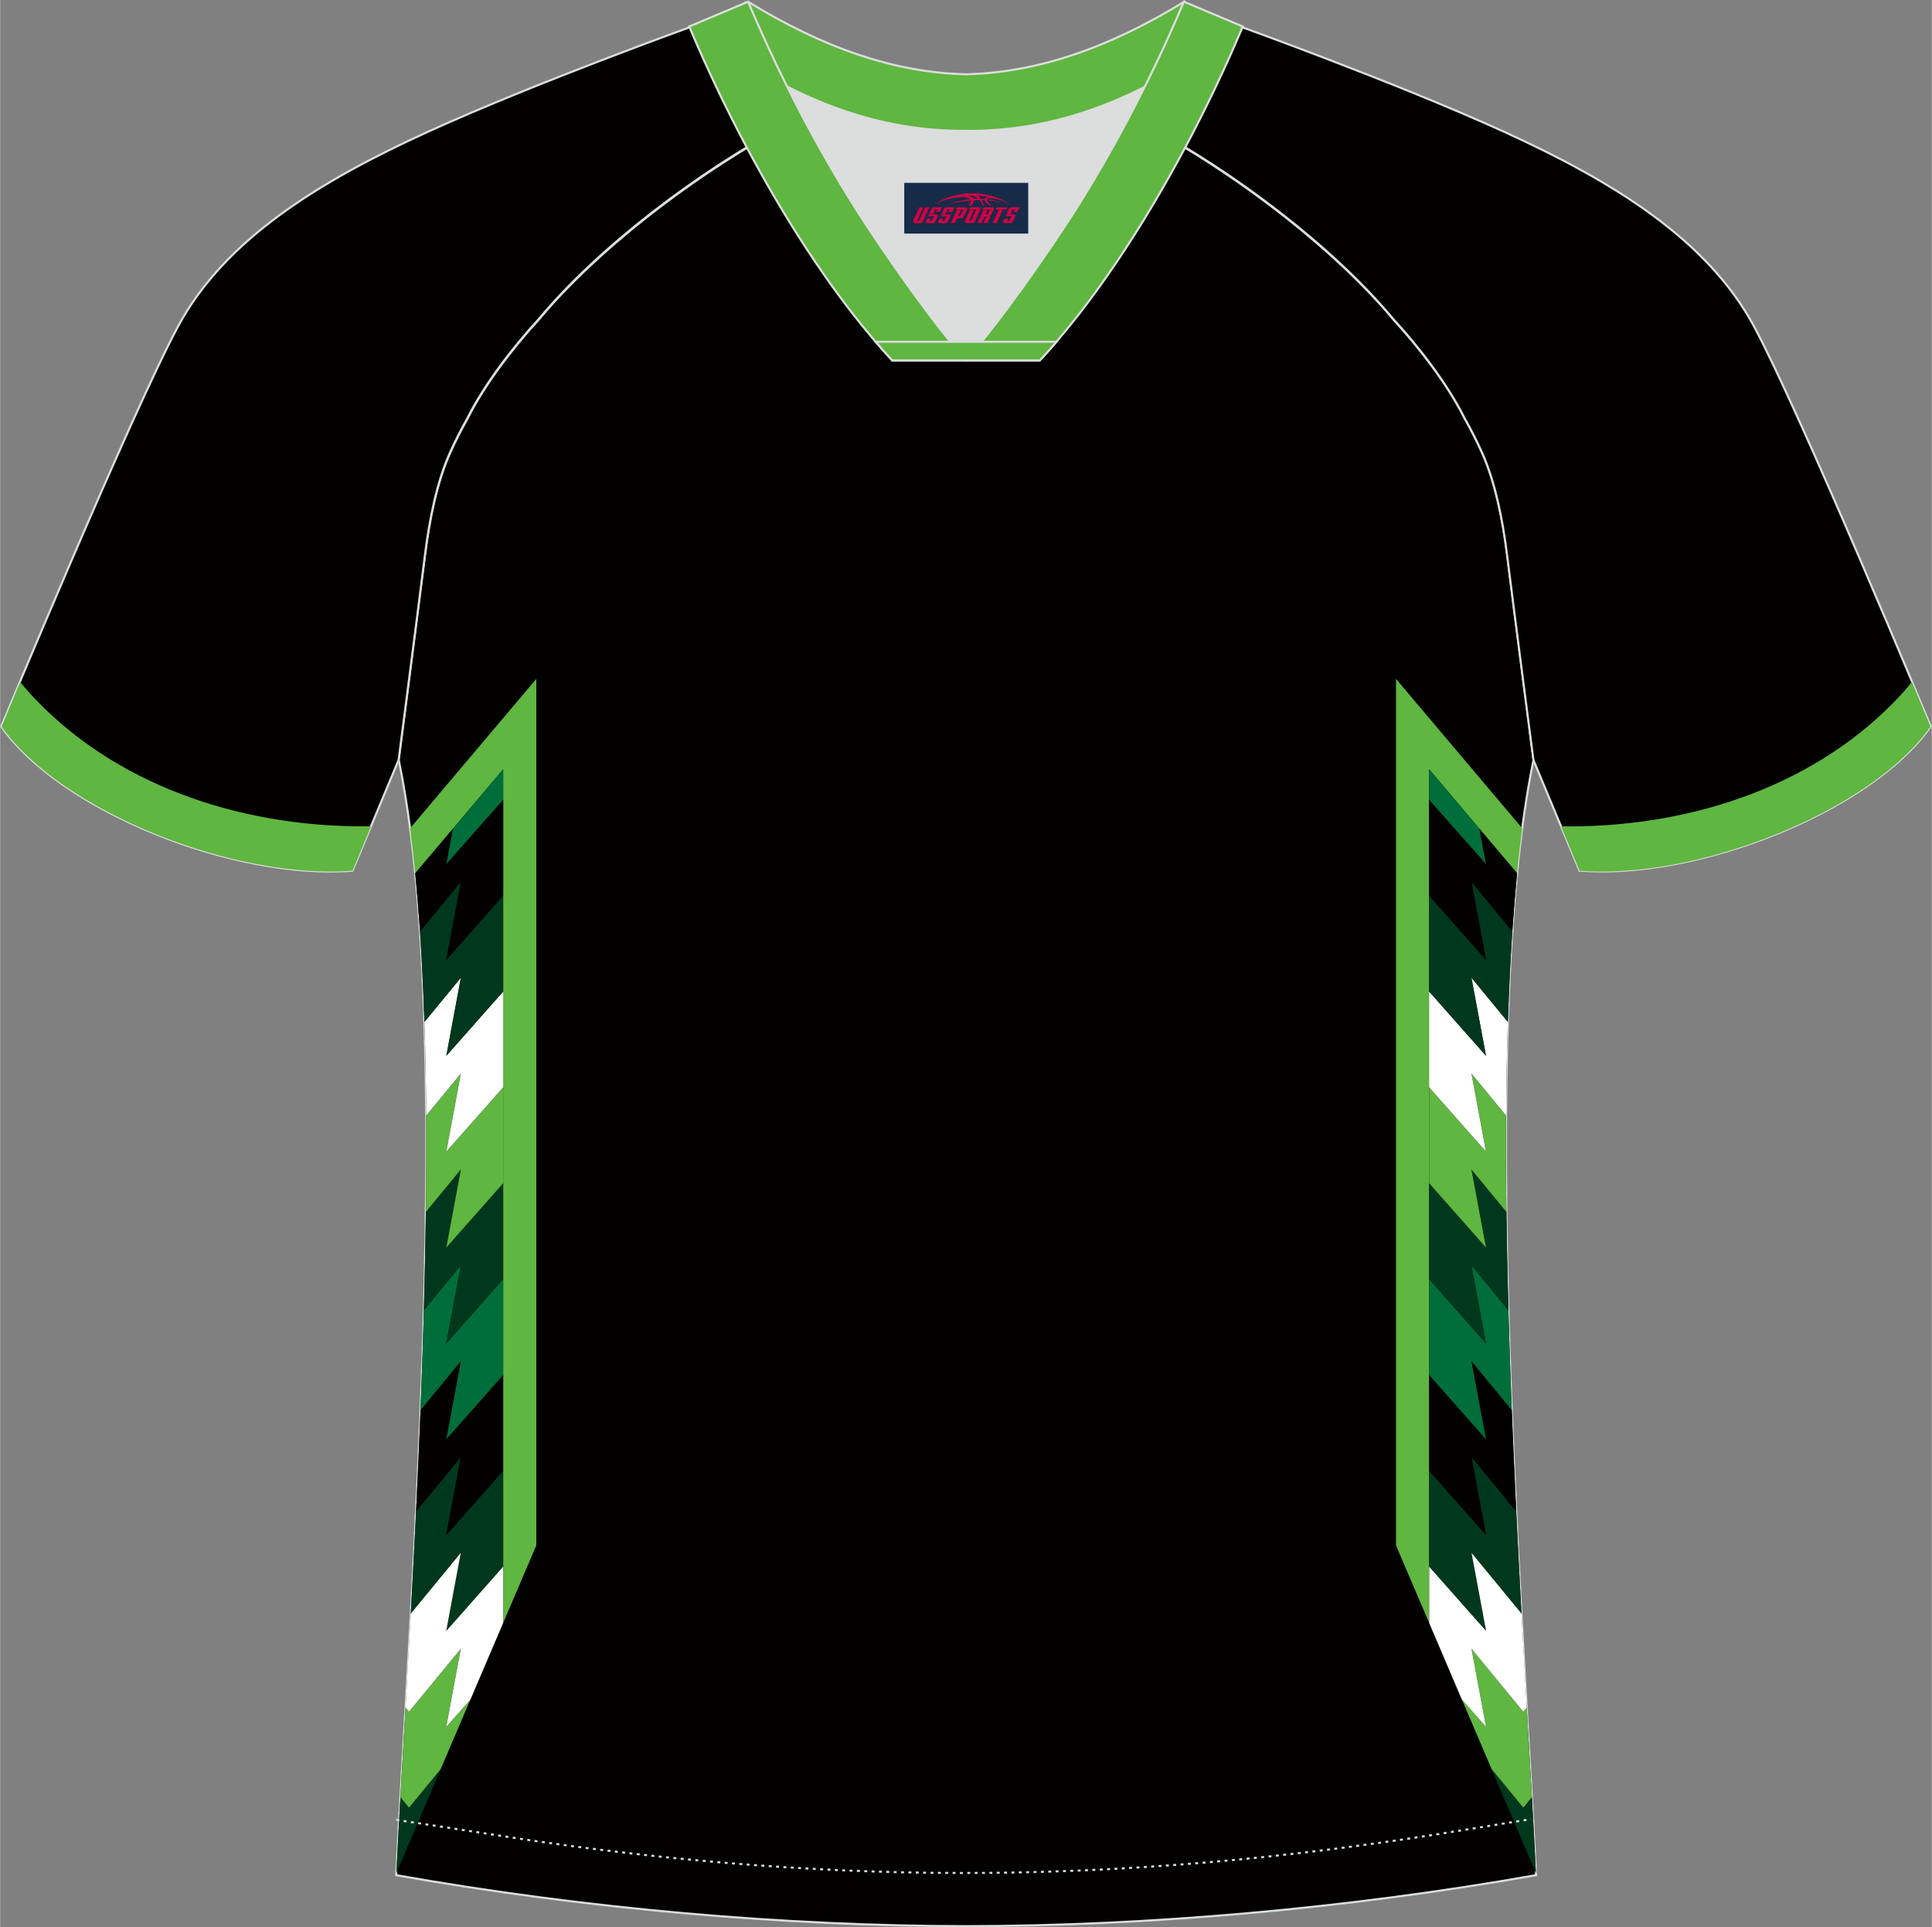 <?xml version="1.0" encoding="utf-8"?>
<!-- Generator: Adobe Illustrator 24.0.1, SVG Export Plug-In . SVG Version: 6.00 Build 0)  -->
<svg xmlns="http://www.w3.org/2000/svg" xmlns:xlink="http://www.w3.org/1999/xlink" version="1.1" id="图层_1" x="0px" y="0px" width="374px" height="373px" viewBox="0 0 373.95 373.01" enable-background="new 0 0 373.95 373.01" xml:space="preserve">
<rect x="0" y="0" width="373.95" height="373.01" fill="#808080" stroke="none"/>
<g id="图层_1_1_">
	
		<path fill-rule="evenodd" clip-rule="evenodd" fill="#030000" stroke="#DCDDDD" stroke-width="0.4" stroke-miterlimit="22.926" d="   M291.73,107.35c1.27,10.19,4.85,37.75,5.11,39.72c-10.87,52.6-2.19,162.32,0.49,215.86c-36.84,6.52-75.48,9.84-110.33,9.87   c-34.85-0.03-73.49-3.33-110.33-9.87c2.68-53.55,11.37-163.27,0.49-215.86c0.26-1.98,3.83-29.54,5.11-39.72   c0.85-6.79,2.31-14.08,4.84-19.69c1.01-2.26,2.15-4.48,3.4-6.7c3.26-6.52,8.78-13.68,13.7-19.03   c11.22-13.45,29.05-27.05,44.78-35.89c0.96-0.54-1.02-15.41-0.07-15.93c3.94,3.31,25.21,3.25,30.36,6.12l-2.65,0.68   c6.1,2.82,13,4.24,19.72,4.25c6.75-0.02-2.73-1.43,3.36-4.26l5.69-2.51c5.14-2.86,16.21-2.28,20.16-5.58   c0.73,0.39-1.96,16.43-1.22,16.86c15.89,8.83,34.07,22.62,45.44,36.25c4.93,5.36,10.46,12.51,13.71,19.03   c1.25,2.22,2.39,4.46,3.4,6.7C289.41,93.3,290.87,100.59,291.73,107.35z"/>
	<g>
		<g>
			<path fill-rule="evenodd" clip-rule="evenodd" fill="#5FB640" d="M103.79,148.88v150.23l-12.81,29.97V166.35l-6.93,8.2     l-2.92,3.46c-0.46-6.25-1.04-12.18-1.76-17.71l13.14-15.55l11.28-13.35V148.88z"/>
			<path fill-rule="evenodd" clip-rule="evenodd" fill="#030000" d="M97.38,148.88V314.1L76.7,362.49     c2.37-47.05,9.27-136.7,3.66-193.47L97.38,148.88z"/>
			<g>
				<g>
					<path fill-rule="evenodd" clip-rule="evenodd" fill="#00381E" d="M97.38,303.22l-11.02,12.45l2.82-15.13l-9.68,11.77       c0.35-6.43,0.69-13.05,1.02-19.8l8.66-10.53l-2.82,15.13l11.02-12.45C97.38,284.66,97.38,303.22,97.38,303.22z"/>
					<path fill-rule="evenodd" clip-rule="evenodd" fill="#030000" d="M97.38,284.66l-11.02,12.45l2.82-15.13l-8.66,10.53       c0.31-6.44,0.6-12.99,0.86-19.6l7.8-9.49l-2.82,15.13l11.02-12.45C97.38,266.1,97.38,284.66,97.38,284.66z"/>
				</g>
				<g>
					<path fill-rule="evenodd" clip-rule="evenodd" fill="#006E3A" d="M97.38,266.12l-11.01,12.44l2.82-15.13l-7.81,9.5       c0.25-6.42,0.47-12.89,0.65-19.35l7.17-8.71L86.37,260l11.01-12.44C97.38,247.56,97.38,266.12,97.38,266.12z"/>
					<path fill-rule="evenodd" clip-rule="evenodd" fill="#00381E" d="M97.38,247.56L86.37,260l2.82-15.13l-7.17,8.71       c0.17-6.37,0.31-12.73,0.39-19.03l6.78-8.24l-2.82,15.13L97.38,229C97.38,229,97.38,247.56,97.38,247.56z"/>
				</g>
				<g>
					<path fill-rule="evenodd" clip-rule="evenodd" fill="#5FB640" d="M97.38,229.01l-11.01,12.45l2.82-15.13l-6.77,8.24       c0.08-6.29,0.1-12.51,0.06-18.63l6.71-8.16l-2.82,15.13l11.01-12.45V229.01z"/>
					<path fill-rule="evenodd" clip-rule="evenodd" fill="#FFFFFF" d="M97.38,210.45L86.37,222.9l2.82-15.13l-6.71,8.16       c-0.04-6.18-0.15-12.24-0.34-18.14l7.06-8.58l-2.82,15.13l11.01-12.45v18.56H97.38z"/>
				</g>
				<path fill-rule="evenodd" clip-rule="evenodd" fill="#00381E" d="M77.49,347.81l1.67,2.03l0.01,0.01l0.01-0.01l6.11-7.43      l-8.58,20.08C76.93,357.97,77.2,353.05,77.49,347.81z"/>
				<g>
					<path fill-rule="evenodd" clip-rule="evenodd" fill="#5FB640" d="M85.28,342.41l-6.12,7.44l-0.01,0.01l-0.01-0.01l-1.66-2.02       c0.31-5.46,0.65-11.26,0.99-17.35l0.67,0.81l0.01,0.01l0.01-0.01l10.02-12.19l-2.82,15.13l4.67-5.27L85.28,342.41z"/>
					<path fill-rule="evenodd" clip-rule="evenodd" fill="#FFFFFF" d="M91.03,328.96l-4.67,5.27l2.82-15.13l-10.02,12.19l-0.01,0.01       l-0.01-0.01l-0.67-0.81c0.33-5.82,0.68-11.9,1.02-18.16l9.68-11.77l-2.82,15.13l11.02-12.45v10.87L91.03,328.96z"/>
				</g>
				<g>
					<path fill-rule="evenodd" clip-rule="evenodd" fill="#00381E" d="M97.38,191.89l-11.01,12.45l2.82-15.13l-7.06,8.58       c-0.2-6.04-0.48-11.9-0.85-17.52l7.91-9.62l-2.82,15.13l11.01-12.45C97.38,173.33,97.38,191.89,97.38,191.89z"/>
					<path fill-rule="evenodd" clip-rule="evenodd" fill="#030000" d="M97.38,173.34l-11.01,12.45l2.82-15.13l-7.91,9.62       c-0.26-3.87-0.57-7.63-0.92-11.26l7.29-8.62l-1.27,6.83l11.01-12.45v18.56H97.38z"/>
				</g>
				<polygon fill-rule="evenodd" clip-rule="evenodd" fill="#006E3A" points="97.38,154.79 86.38,167.22 87.66,160.38 97.38,148.88           "/>
			</g>
		</g>
		<g>
			<path fill-rule="evenodd" clip-rule="evenodd" fill="#5FB640" d="M270.22,148.88v150.23l12.81,29.97V166.35l6.93,8.2l2.92,3.46     c0.46-6.25,1.04-12.18,1.76-17.71l-13.14-15.55l-11.28-13.35V148.88z"/>
			<path fill-rule="evenodd" clip-rule="evenodd" fill="#030000" d="M276.63,148.88V314.1l20.68,48.39     c-2.37-47.04-9.27-136.69-3.66-193.47L276.63,148.88z"/>
			<g>
				<g>
					<path fill-rule="evenodd" clip-rule="evenodd" fill="#00381E" d="M276.63,303.22l11.02,12.45l-2.82-15.13l9.68,11.77       c-0.35-6.43-0.69-13.05-1.02-19.8l-8.66-10.53l2.82,15.13l-11.02-12.45V303.22z"/>
					<path fill-rule="evenodd" clip-rule="evenodd" fill="#030000" d="M276.63,284.66l11.02,12.45l-2.82-15.13l8.66,10.53       c-0.31-6.44-0.6-12.99-0.86-19.6l-7.8-9.49l2.82,15.13l-11.02-12.45L276.63,284.66L276.63,284.66z"/>
				</g>
				<g>
					<path fill-rule="evenodd" clip-rule="evenodd" fill="#006E3A" d="M276.63,266.12l11.01,12.44l-2.82-15.13l7.81,9.5       c-0.25-6.42-0.47-12.88-0.65-19.35l-7.17-8.71l2.82,15.13l-11.01-12.44v18.56H276.63z"/>
					<path fill-rule="evenodd" clip-rule="evenodd" fill="#00381E" d="M276.63,247.56L287.64,260l-2.82-15.13l7.17,8.71       c-0.17-6.37-0.31-12.73-0.39-19.03l-6.78-8.24l2.82,15.13L276.63,229V247.56z"/>
				</g>
				<g>
					<path fill-rule="evenodd" clip-rule="evenodd" fill="#5FB640" d="M276.63,229.01l11.01,12.45l-2.82-15.13l6.77,8.24       c-0.08-6.29-0.1-12.51-0.06-18.63l-6.71-8.16l2.82,15.13l-11.01-12.45V229.01z"/>
					<path fill-rule="evenodd" clip-rule="evenodd" fill="#FFFFFF" d="M276.63,210.45l11.01,12.45l-2.82-15.13l6.71,8.16       c0.04-6.18,0.15-12.24,0.34-18.14l-7.06-8.58l2.82,15.13l-11.01-12.45v18.56H276.63z"/>
				</g>
				<path fill-rule="evenodd" clip-rule="evenodd" fill="#00381E" d="M296.52,347.81l-1.67,2.03l-0.01,0.01l-0.01-0.01l-6.11-7.43      l8.58,20.08C297.08,357.97,296.81,353.05,296.52,347.81z"/>
				<g>
					<path fill-rule="evenodd" clip-rule="evenodd" fill="#5FB640" d="M288.73,342.41l6.12,7.44l0.01,0.01l0.01-0.01l1.66-2.02       c-0.31-5.46-0.65-11.26-0.99-17.35l-0.67,0.81l-0.01,0.01l-0.01-0.01l-10.02-12.19l2.82,15.13l-4.67-5.27L288.73,342.41z"/>
					<path fill-rule="evenodd" clip-rule="evenodd" fill="#FFFFFF" d="M282.98,328.96l4.67,5.27l-2.82-15.13l10.02,12.19l0.01,0.01       l0.01-0.01l0.67-0.81c-0.33-5.82-0.68-11.9-1.02-18.16l-9.68-11.77l2.82,15.13l-11.02-12.45v10.87L282.98,328.96z"/>
				</g>
				<g>
					<path fill-rule="evenodd" clip-rule="evenodd" fill="#00381E" d="M276.63,191.89l11.01,12.45l-2.82-15.13l7.06,8.58       c0.2-6.04,0.48-11.9,0.85-17.52l-7.91-9.62l2.82,15.13l-11.01-12.45V191.89z"/>
					<path fill-rule="evenodd" clip-rule="evenodd" fill="#030000" d="M276.63,173.34l11.01,12.45l-2.82-15.13l7.91,9.62       c0.26-3.87,0.57-7.63,0.92-11.26l-7.29-8.62l1.27,6.83l-11.01-12.45v18.56H276.63z"/>
				</g>
				<polygon fill-rule="evenodd" clip-rule="evenodd" fill="#006E3A" points="276.63,154.79 287.63,167.22 286.35,160.38       276.63,148.88     "/>
			</g>
		</g>
	</g>
	
		<path fill-rule="evenodd" clip-rule="evenodd" fill="#030000" stroke="#DCDDDD" stroke-width="0.4" stroke-miterlimit="22.926" d="   M222.11,24.35c7.07-5.95,12.47-12.56,17-19.56c0,0,30.65,11,51.82,20.62c21.17,9.62,39.57,20.89,48.66,37.88   c9.09,16.98,34.14,77.29,34.14,77.29c-11.57,16.48-45.3,29.75-67.99,27.92l-8.92-21.41c0,0-3.8-29.27-5.12-39.84   c-0.84-6.79-2.31-14.08-4.84-19.69c-1.01-2.26-2.15-4.48-3.4-6.7c-3.26-6.52-8.78-13.68-13.7-19.03   C257.86,47.53,238.49,33.1,222.11,24.35z"/>
	
		<path fill-rule="evenodd" clip-rule="evenodd" fill="#030000" stroke="#DCDDDD" stroke-width="0.4" stroke-miterlimit="22.926" d="   M151.84,24.35c-7.08-5.95-12.47-12.56-17-19.56c0,0-30.65,11-51.82,20.62C61.85,35.04,43.45,46.3,34.37,63.3   c-9.09,16.98-34.15,77.29-34.15,77.29c11.57,16.48,45.29,29.75,67.99,27.92l8.92-21.41c0,0,3.8-29.27,5.12-39.84   c0.85-6.79,2.31-14.08,4.84-19.69c1.01-2.26,2.15-4.48,3.4-6.7c3.26-6.52,8.78-13.68,13.7-19.03   C116.1,47.53,135.47,33.1,151.84,24.35z"/>
	<path fill="none" stroke="#DCDDDD" stroke-width="0.4" stroke-miterlimit="22.926" stroke-dasharray="0.57,0.855" d="   M76.69,352.22c1.31,0.21,15.15,2.3,16.46,2.51c30.92,4.96,62,7.78,93.37,7.78c30.87,0,61.47-2.73,91.89-7.53   c1.8-0.28,16.14-2.59,17.94-2.89"/>
	
		<path fill-rule="evenodd" clip-rule="evenodd" fill="#5FB640" stroke="#DCDDDD" stroke-width="0.4" stroke-miterlimit="22.926" d="   M145.48,12.89c13.7,8.45,27.56,12.58,41.54,12.43c14,0.15,27.84-3.98,41.54-12.43c1.75-6.96,0.68-12.57,0.68-12.57   C214.6,9.29,200.79,14.05,187,14.38c-13.78-0.31-27.6-5.07-42.24-14.06C144.79,0.32,143.72,5.93,145.48,12.89z"/>
	<path fill-rule="evenodd" clip-rule="evenodd" fill="#DCDDDD" d="M218.22,18.45c-10.33,4.7-20.71,6.99-31.2,6.88   c-10.48,0.11-20.87-2.18-31.2-6.88c-1.16-0.53-2.32-1.09-3.48-1.68c4.1,8.25,8.7,16.47,13.61,24.19   c4.88,7.69,14.81,21.99,21.06,28.74l-0.04,0.06c6.25-6.76,16.17-21.07,21.06-28.74c4.91-7.73,9.52-15.95,13.61-24.19l0.02-0.04   C220.53,17.36,219.38,17.92,218.22,18.45z"/>
	
		<path fill-rule="evenodd" clip-rule="evenodd" fill="#5FB640" stroke="#DCDDDD" stroke-width="0.4" stroke-miterlimit="22.926" d="   M152.17,16.41c-2.68-5.4-5.16-10.82-7.37-16.08l-11.41,4.8c3.21,7.6,6.93,15.51,11.07,23.27c8.23,15.45,18.01,30.36,28.24,41.36   h14.29l0.04-0.06c-6.25-6.76-16.17-21.07-21.06-28.74c-4.91-7.73-9.52-15.95-13.61-24.19C152.29,16.64,152.23,16.52,152.17,16.41z"/>
	
		<path fill-rule="evenodd" clip-rule="evenodd" fill="#5FB640" stroke="#DCDDDD" stroke-width="0.4" stroke-miterlimit="22.926" d="   M221.78,16.41c2.68-5.4,5.16-10.82,7.37-16.08l11.41,4.8c-3.21,7.6-6.93,15.51-11.07,23.27c-8.23,15.45-18,30.36-28.24,41.36h-14.3   l-0.04-0.06c6.25-6.76,16.16-21.07,21.06-28.74c4.91-7.73,9.52-15.95,13.61-24.19C221.67,16.64,221.72,16.52,221.78,16.41z"/>
	
		<path fill-rule="evenodd" clip-rule="evenodd" fill="#5FB640" stroke="#DCDDDD" stroke-width="0.4" stroke-miterlimit="22.926" d="   M186.98,69.75h14.3c1.08-1.16,2.15-2.36,3.21-3.6H190.1h-0.09h-6.05h-14.48c1.07,1.24,2.14,2.44,3.21,3.6H186.98z"/>
	
	<path fill-rule="evenodd" clip-rule="evenodd" fill="#5FB640" d="M71.8,159.92l-3.58,8.6c-22.68,1.83-56.39-11.43-67.94-27.9   c0,0,1.09-2.63,3.61-8.63c1.31,1.65,2.37,2.77,3.39,3.82C23.99,152.93,48.33,160.28,71.8,159.92z"/>
	<path fill-rule="evenodd" clip-rule="evenodd" fill="#5FB640" d="M302.17,159.93l3.58,8.6c22.68,1.83,56.39-11.43,67.94-27.9   c0,0-1.09-2.63-3.61-8.63c-1.31,1.65-2.37,2.77-3.39,3.82C349.98,152.94,325.63,160.29,302.17,159.93z"/>
</g>
<g id="tag_logo">
	<rect y="35.39" fill="#162B48" width="24" height="9.818" x="175.02"/>
	<g>
		<path fill="#D30044" d="M190.98,38.58l0.005-0.011c0.131-0.311,1.085-0.262,2.351,0.071c0.715,0.24,1.44,0.54,2.193,0.9    c-0.218-0.147-0.447-0.289-0.682-0.42l0.011,0.005l-0.011-0.005c-1.478-0.845-3.218-1.418-5.1-1.62    c-1.282-0.115-1.658-0.082-2.411-0.055c-2.449,0.142-4.68,0.905-6.458,2.095c1.26-0.638,2.722-1.075,4.195-1.336    c1.467-0.18,2.476-0.033,2.771,0.344c-1.691,0.175-3.469,0.633-4.555,1.075c1.156-0.338,2.967-0.665,4.647-0.813    c0.016,0.251-0.115,0.567-0.415,0.96h0.475c0.376-0.382,0.584-0.725,0.595-1.004c0.333-0.022,0.66-0.033,0.971-0.033    C189.81,39.02,190.02,39.37,190.22,39.76h0.262c-0.125-0.344-0.295-0.687-0.518-1.036c0.207,0,0.393,0.005,0.567,0.011    c0.104,0.267,0.496,0.66,1.058,1.025h0.245c-0.442-0.365-0.753-0.753-0.835-1.004c1.047,0.065,1.696,0.224,2.885,0.513    C192.8,38.84,192.06,38.67,190.98,38.58z M188.54,38.49c-0.164-0.295-0.655-0.485-1.402-0.551    c0.464-0.033,0.922-0.055,1.364-0.055c0.311,0.147,0.589,0.344,0.84,0.589C189.08,38.47,188.81,38.48,188.54,38.49z M190.52,38.54c-0.224-0.016-0.458-0.027-0.715-0.044c-0.147-0.202-0.311-0.398-0.502-0.6c0.082,0,0.164,0.005,0.24,0.011    c0.72,0.033,1.429,0.125,2.138,0.273C191.01,38.14,190.63,38.3,190.52,38.54z"/>
		<path fill="#D30044" d="M177.94,40.12L176.77,42.67C176.59,43.04,176.86,43.18,177.34,43.18l0.873,0.005    c0.115,0,0.251-0.049,0.327-0.175l1.342-2.891H179.1L177.88,42.75H177.71c-0.147,0-0.185-0.033-0.147-0.125l1.156-2.504H177.94L177.94,40.12z M179.8,41.47h1.271c0.36,0,0.584,0.125,0.442,0.425L181.04,42.93C180.94,43.15,180.67,43.18,180.44,43.18H179.52c-0.267,0-0.442-0.136-0.349-0.333l0.235-0.513h0.742L179.97,42.71C179.95,42.76,179.99,42.77,180.05,42.77h0.18    c0.082,0,0.125-0.016,0.147-0.071l0.376-0.813c0.011-0.022,0.011-0.044-0.055-0.044H179.63L179.8,41.47L179.8,41.47z M180.62,41.4h-0.78l0.475-1.025c0.098-0.218,0.338-0.256,0.578-0.256H182.34L181.95,40.96L181.17,41.08l0.262-0.562H181.14c-0.082,0-0.12,0.016-0.147,0.071L180.62,41.4L180.62,41.4z M182.21,41.47L182.04,41.84h1.069c0.06,0,0.06,0.016,0.049,0.044    L182.78,42.7C182.76,42.75,182.72,42.77,182.64,42.77H182.46c-0.055,0-0.104-0.011-0.082-0.06l0.175-0.376H181.81L181.58,42.85C181.48,43.04,181.66,43.18,181.93,43.18h0.916c0.24,0,0.502-0.033,0.605-0.251l0.475-1.031c0.142-0.3-0.082-0.425-0.442-0.425H182.21L182.21,41.47z M183.02,41.4l0.371-0.818c0.022-0.055,0.06-0.071,0.147-0.071h0.295L183.57,41.07l0.791-0.115l0.387-0.845H183.3c-0.24,0-0.48,0.038-0.578,0.256L182.25,41.4L183.02,41.4L183.02,41.4z M185.42,41.86h0.278c0.087,0,0.153-0.022,0.202-0.115    l0.496-1.075c0.033-0.076-0.011-0.12-0.125-0.12H184.87l0.431-0.431h1.522c0.355,0,0.485,0.153,0.393,0.355l-0.676,1.445    c-0.06,0.125-0.175,0.333-0.644,0.327l-0.649-0.005L184.81,43.18H184.03l1.178-2.558h0.785L185.42,41.86L185.42,41.86z     M188.01,42.67c-0.022,0.049-0.06,0.076-0.142,0.076h-0.191c-0.082,0-0.109-0.027-0.082-0.076l0.944-2.051h-0.785l-0.987,2.138    c-0.125,0.273,0.115,0.415,0.453,0.415h0.72c0.327,0,0.649-0.071,0.769-0.322l1.085-2.384c0.093-0.202-0.06-0.355-0.415-0.355    h-1.533l-0.431,0.431h1.38c0.115,0,0.164,0.033,0.131,0.104L188.01,42.67L188.01,42.67z M190.73,41.54h0.278    c0.087,0,0.158-0.022,0.202-0.115l0.344-0.753c0.033-0.076-0.011-0.12-0.125-0.12h-1.402l0.425-0.431h1.527    c0.355,0,0.485,0.153,0.393,0.355l-0.529,1.124c-0.044,0.093-0.147,0.18-0.393,0.18c0.224,0.011,0.256,0.158,0.175,0.327    l-0.496,1.075h-0.785l0.54-1.167c0.022-0.055-0.005-0.087-0.104-0.087h-0.235L189.96,43.18h-0.785l1.178-2.558h0.785L190.73,41.54L190.73,41.54z M193.3,40.63L192.12,43.18h0.785l1.184-2.558H193.3L193.3,40.63z M194.81,40.56l0.202-0.431h-2.1l-0.295,0.431    H194.81L194.81,40.56z M194.79,41.47h1.271c0.36,0,0.584,0.125,0.442,0.425l-0.475,1.031c-0.104,0.218-0.371,0.251-0.605,0.251    h-0.916c-0.267,0-0.442-0.136-0.349-0.333l0.235-0.513h0.742L194.96,42.71c-0.022,0.049,0.022,0.06,0.082,0.06h0.18    c0.082,0,0.125-0.016,0.147-0.071l0.376-0.813c0.011-0.022,0.011-0.044-0.049-0.044h-1.069L194.79,41.47L194.79,41.47z     M195.6,41.4H194.82l0.475-1.025c0.098-0.218,0.338-0.256,0.578-0.256h1.451l-0.387,0.845l-0.791,0.115l0.262-0.562h-0.295    c-0.082,0-0.12,0.016-0.147,0.071L195.6,41.4z"/>
	</g>
</g>
</svg>